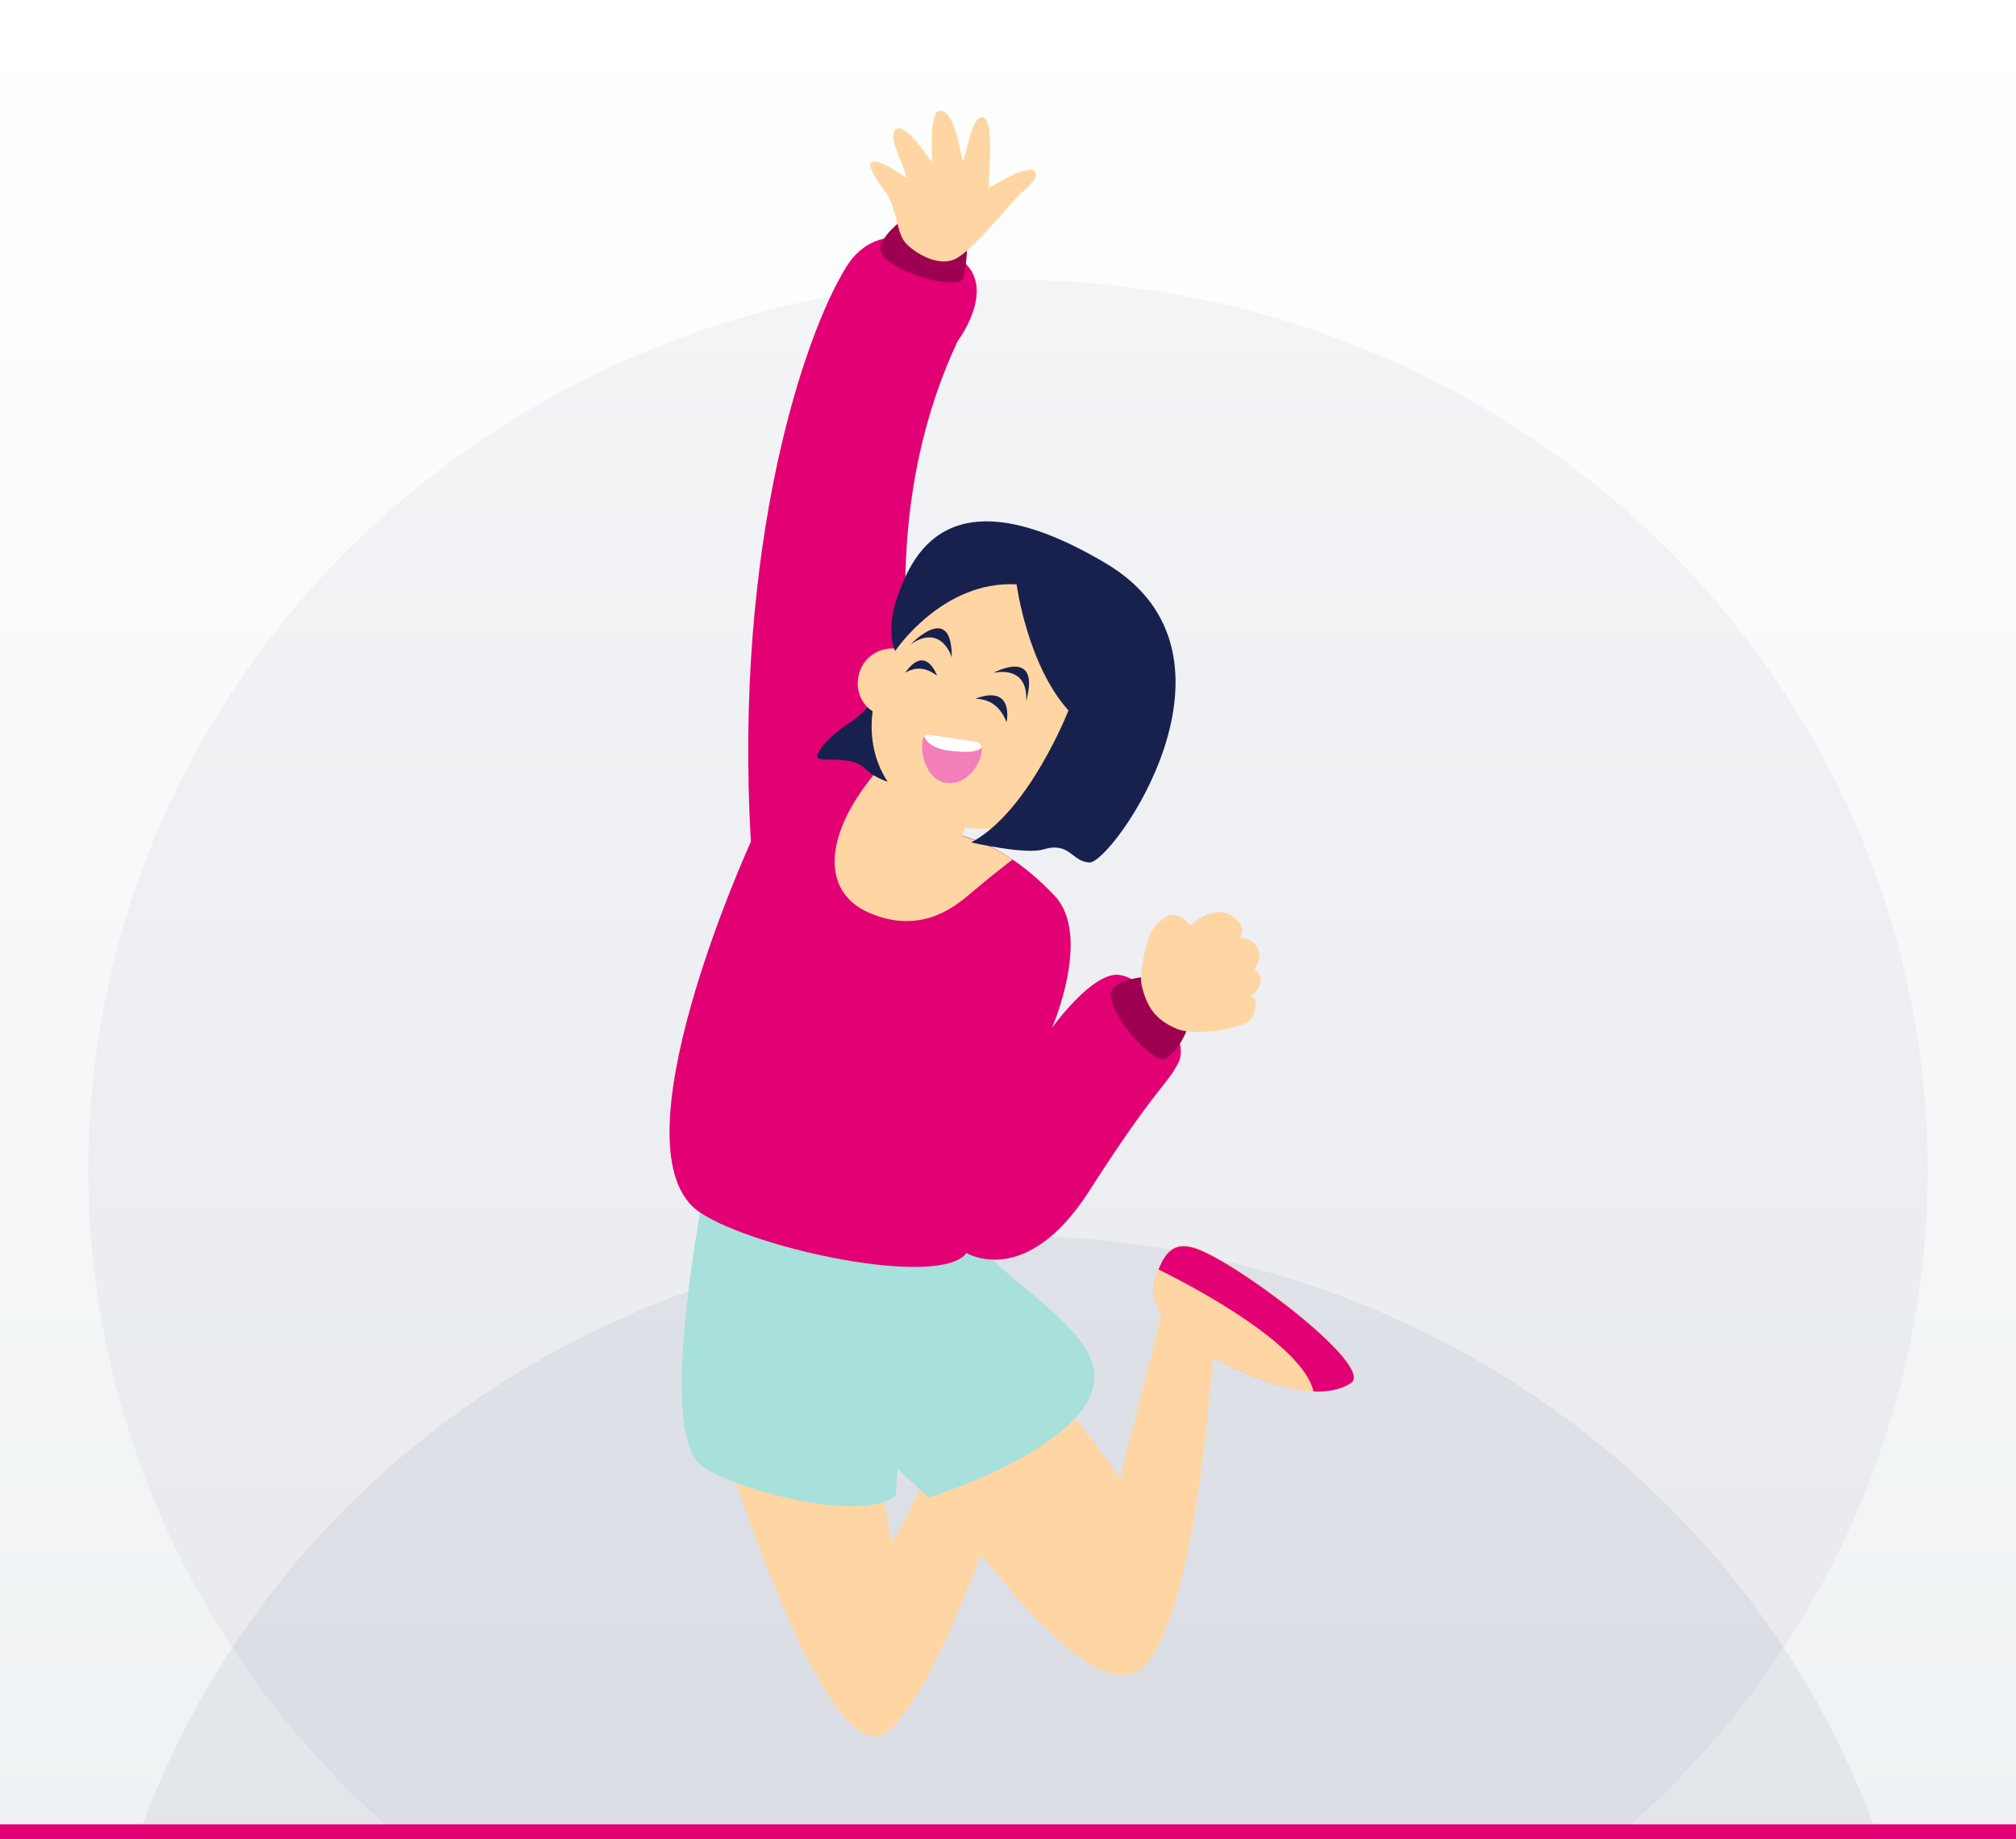 <svg width="274" height="250" viewBox="0 0 274 250" fill="none" xmlns="http://www.w3.org/2000/svg">
<g clip-path="url(#clip0_154_15454)">
<rect width="274" height="250" fill="url(#paint0_linear_154_15454)"/>
<g opacity="0.04" filter="url(#filter0_gf_154_15454)">
<ellipse cx="137" cy="159" rx="125" ry="121" fill="#18214D"/>
</g>
<g opacity="0.06" filter="url(#filter1_gf_154_15454)">
<ellipse cx="137" cy="289" rx="125" ry="121" fill="#18214D"/>
</g>
<path d="M98.686 197.409C98.686 197.409 112.381 241.377 120.47 235.45C128.638 229.524 140.731 190.041 140.731 190.041L132.723 187.879L121.19 209.903L117.987 191.002L98.686 197.409Z" fill="#FFD6A3"/>
<path d="M125.755 200.773C125.755 200.773 147.459 234.009 155.307 226.641C163.156 219.273 165.158 179.951 165.158 179.951L158.511 176.106L152.264 200.853L142.173 187.479L125.755 200.773Z" fill="#FFD6A3"/>
<path d="M156.989 173.944C158.19 169.94 159.632 168.578 162.836 169.78C169.162 172.262 186.942 185.877 183.578 187.959C179.814 190.362 173.567 188.68 167.961 186.117C160.593 182.674 155.708 178.269 156.989 173.944Z" fill="#EC9A6F"/>
<path d="M157.47 172.502C157.31 172.903 157.149 173.383 156.989 173.944C155.708 178.349 160.593 182.754 167.961 186.117C171.485 187.719 175.249 189 178.532 189.16C177.011 182.914 162.996 175.305 157.47 172.502Z" fill="#FFD6A3"/>
<path d="M178.532 189.16C180.455 189.24 182.216 188.92 183.578 188.039C186.942 185.957 169.162 172.342 162.836 169.859C160.113 168.818 158.591 169.699 157.47 172.582C162.996 175.305 177.091 182.913 178.532 189.16Z" fill="#E20074"/>
<path d="M95.643 162.251C95.643 162.251 89.636 192.204 94.682 198.611C97.245 201.814 116.706 207.42 121.751 203.336L121.991 199.652L126.236 203.576C126.236 203.576 148.58 196.689 148.74 187.238C148.9 180.111 134.965 173.544 132.403 167.938C129.84 162.251 95.643 162.251 95.643 162.251Z" fill="#A8E0DC"/>
<path d="M128.478 113.238C128.478 113.238 115.184 78.321 130.16 46.366C130.16 46.366 135.205 39.719 131.201 35.795C128.238 32.831 119.348 29.228 115.024 36.275C109.257 45.565 99.727 73.996 102.05 114.44C102.05 114.44 82.669 156.805 95.242 164.894C102.851 169.859 127.757 175.145 131.361 170.34C131.361 170.34 139.45 175.305 148.019 161.931C157.149 147.676 158.591 147.595 160.192 144.392C161.794 141.189 156.589 133.26 152.184 132.539C148.5 131.979 142.974 139.747 142.974 139.747C142.974 139.747 148.42 127.253 143.374 121.808C135.286 113.238 128.478 113.238 128.478 113.238Z" fill="#E20074"/>
<path d="M155.067 132.86C155.067 132.86 150.822 133.34 150.982 135.262C151.223 138.866 157.069 144.713 158.35 143.912C160.673 142.47 161.474 139.507 161.474 139.507L155.067 132.86Z" fill="#9E0051"/>
<path d="M122.071 30.349C122.071 30.349 118.708 33.072 119.909 34.594C122.071 37.477 130.16 39.319 130.801 37.957C131.362 36.596 131.442 33.873 131.442 33.873L122.071 30.349Z" fill="#9E0051"/>
<path d="M123.353 33.312C124.874 34.754 127.757 36.196 129.76 35.234C132.402 34.033 137.368 27.386 139.05 26.025C139.53 25.624 140.972 24.343 140.731 23.542C140.331 21.78 134.485 25.544 134.405 25.544C134.244 25.304 135.205 16.895 133.764 16.014C132.082 15.053 131.201 21.86 130.881 21.78C130.56 21.7 130 15.053 127.757 15.053C126.156 15.053 126.796 21.94 126.636 22.02C126.556 22.02 123.193 16.654 121.831 17.535C120.389 18.497 123.112 22.661 123.112 24.102C123.112 24.263 119.028 20.979 118.307 22.261C117.907 22.981 120.389 26.105 120.71 26.665C122.071 29.148 121.831 31.951 123.353 33.312Z" fill="#FFD6A3"/>
<path d="M155.227 134.221C154.987 133.34 154.987 131.819 155.787 128.535C156.348 126.293 157.309 125.412 158.27 124.771C160.272 123.409 161.474 125.812 161.794 125.732C162.114 125.652 165.638 122.128 168.361 125.332C169.402 126.533 168.441 127.494 168.441 127.494C168.441 127.494 170.123 127.334 170.924 128.855C171.725 130.377 170.443 131.819 170.443 131.819C170.443 131.819 171.645 132.219 171.244 133.821C170.924 135.022 169.883 135.422 169.883 135.422C169.883 135.422 171.004 135.503 170.603 137.184C170.203 138.866 169.642 139.106 167.56 139.667C165.558 140.228 161.554 140.628 159.872 139.827C156.829 138.546 155.868 136.624 155.227 134.221Z" fill="#FFD6A3"/>
<path d="M124.474 100.425C126.396 108.273 128.558 113.319 128.558 113.319C128.558 113.319 132.322 113.319 137.608 116.843C136.166 117.964 134.324 119.405 132.162 121.247C130.56 122.529 125.755 127.334 118.227 124.13C111.019 121.087 111.9 112.198 121.19 102.587C122.151 101.386 123.273 100.745 124.474 100.425Z" fill="#FFD6A3"/>
<path d="M133.844 109.955C133.844 109.955 129.92 112.198 131.041 115.081C132.402 118.524 117.186 119.405 118.708 114.52C119.268 112.678 121.27 111.317 123.353 105.871C125.195 100.825 133.844 109.955 133.844 109.955Z" fill="#FFD6A3"/>
<path d="M119.428 93.857C119.428 93.857 118.467 96.26 115.584 98.182C113.582 99.463 111.74 101.065 111.099 102.587C110.459 104.028 115.344 102.347 117.506 104.429C119.669 106.511 123.032 107.152 124.954 106.191C126.876 105.31 127.037 100.425 127.037 100.425L119.428 93.857Z" fill="#18214D"/>
<path d="M123.753 88.892C125.835 90.254 126.316 93.137 124.954 95.299C123.513 97.461 120.629 98.102 118.547 96.66C116.465 95.299 115.984 92.416 117.346 90.254C118.787 88.091 121.671 87.531 123.753 88.892Z" fill="#FFD6A3"/>
<path d="M148.1 77.44C156.108 82.406 156.829 94.659 151.063 104.109C145.297 113.479 130.721 115.001 123.673 109.555C118.227 105.31 116.145 97.302 121.911 87.931C127.758 78.561 140.091 72.475 148.1 77.44Z" fill="#FFD6A3"/>
<path d="M138.169 79.442C138.169 79.442 139.61 90.334 145.217 96.581C145.217 96.581 139.851 110.355 132.002 114.52C132.002 114.52 139.29 116.202 141.773 115.481C145.457 114.36 145.617 117.163 148.1 117.243C151.143 117.323 171.405 89.052 150.262 76.559C128.639 63.745 123.833 75.838 121.911 81.284C120.31 85.929 121.671 88.492 121.671 88.492C121.671 88.492 128.078 78.881 138.169 79.442Z" fill="#18214D"/>
<path d="M135.045 91.455C135.045 91.455 141.532 87.931 139.45 95.379C139.45 95.379 140.171 90.574 135.045 91.455Z" fill="#18214D"/>
<path d="M123.753 87.611C123.753 87.611 129.439 81.604 129.359 89.453C129.439 89.453 127.998 84.648 123.753 87.611Z" fill="#18214D"/>
<path d="M126.075 99.865C127.197 100.025 131.521 100.586 132.963 100.906C134.404 101.226 132.562 106.832 128.718 106.432C125.114 106.112 124.634 99.705 126.075 99.865Z" fill="#F27EBA"/>
<path d="M125.595 100.104C125.755 99.944 125.916 99.784 126.076 99.864C127.197 100.024 131.522 100.585 132.963 100.905C133.203 100.985 133.364 101.226 133.444 101.626C132.723 102.267 131.442 102.347 128.799 102.026C126.716 101.706 125.916 100.825 125.595 100.104Z" fill="white"/>
<path d="M127.357 91.855C127.357 91.855 125.835 87.451 123.032 91.455C124.394 90.654 125.755 90.654 127.357 91.855Z" fill="#18214D"/>
<path d="M136.807 98.182C136.807 98.182 137.928 92.977 132.562 94.979C134.485 95.059 135.926 95.94 136.807 98.182Z" fill="#18214D"/>
<rect y="248" width="274" height="2" fill="#E20074"/>
</g>
<defs>
<filter id="filter0_gf_154_15454" x="-42.8" y="-16.8" width="359.6" height="351.6" filterUnits="userSpaceOnUse" color-interpolation-filters="sRGB">
<feFlood flood-opacity="0" result="BackgroundImageFix"/>
<feBlend mode="normal" in="SourceGraphic" in2="BackgroundImageFix" result="shape"/>
<feTurbulence type="fractalNoise" baseFrequency="0.154 0.154" numOctaves="3" seed="1617" />
<feDisplacementMap in="shape" scale="109.6" xChannelSelector="R" yChannelSelector="G" result="displacedImage" width="100%" height="100%" />
<feMerge result="effect1_texture_154_15454">
<feMergeNode in="displacedImage"/>
</feMerge>
<feGaussianBlur stdDeviation="3.1" result="effect2_foregroundBlur_154_15454"/>
</filter>
<filter id="filter1_gf_154_15454" x="-42.8" y="113.2" width="359.6" height="351.6" filterUnits="userSpaceOnUse" color-interpolation-filters="sRGB">
<feFlood flood-opacity="0" result="BackgroundImageFix"/>
<feBlend mode="normal" in="SourceGraphic" in2="BackgroundImageFix" result="shape"/>
<feTurbulence type="fractalNoise" baseFrequency="0.154 0.154" numOctaves="3" seed="1617" />
<feDisplacementMap in="shape" scale="109.6" xChannelSelector="R" yChannelSelector="G" result="displacedImage" width="100%" height="100%" />
<feMerge result="effect1_texture_154_15454">
<feMergeNode in="displacedImage"/>
</feMerge>
<feGaussianBlur stdDeviation="3.1" result="effect2_foregroundBlur_154_15454"/>
</filter>
<linearGradient id="paint0_linear_154_15454" x1="137" y1="0" x2="137" y2="250" gradientUnits="userSpaceOnUse">
<stop stop-color="white"/>
<stop offset="1" stop-color="#EFF2F4"/>
</linearGradient>
<clipPath id="clip0_154_15454">
<rect width="274" height="250" fill="white"/>
</clipPath>
</defs>
</svg>
